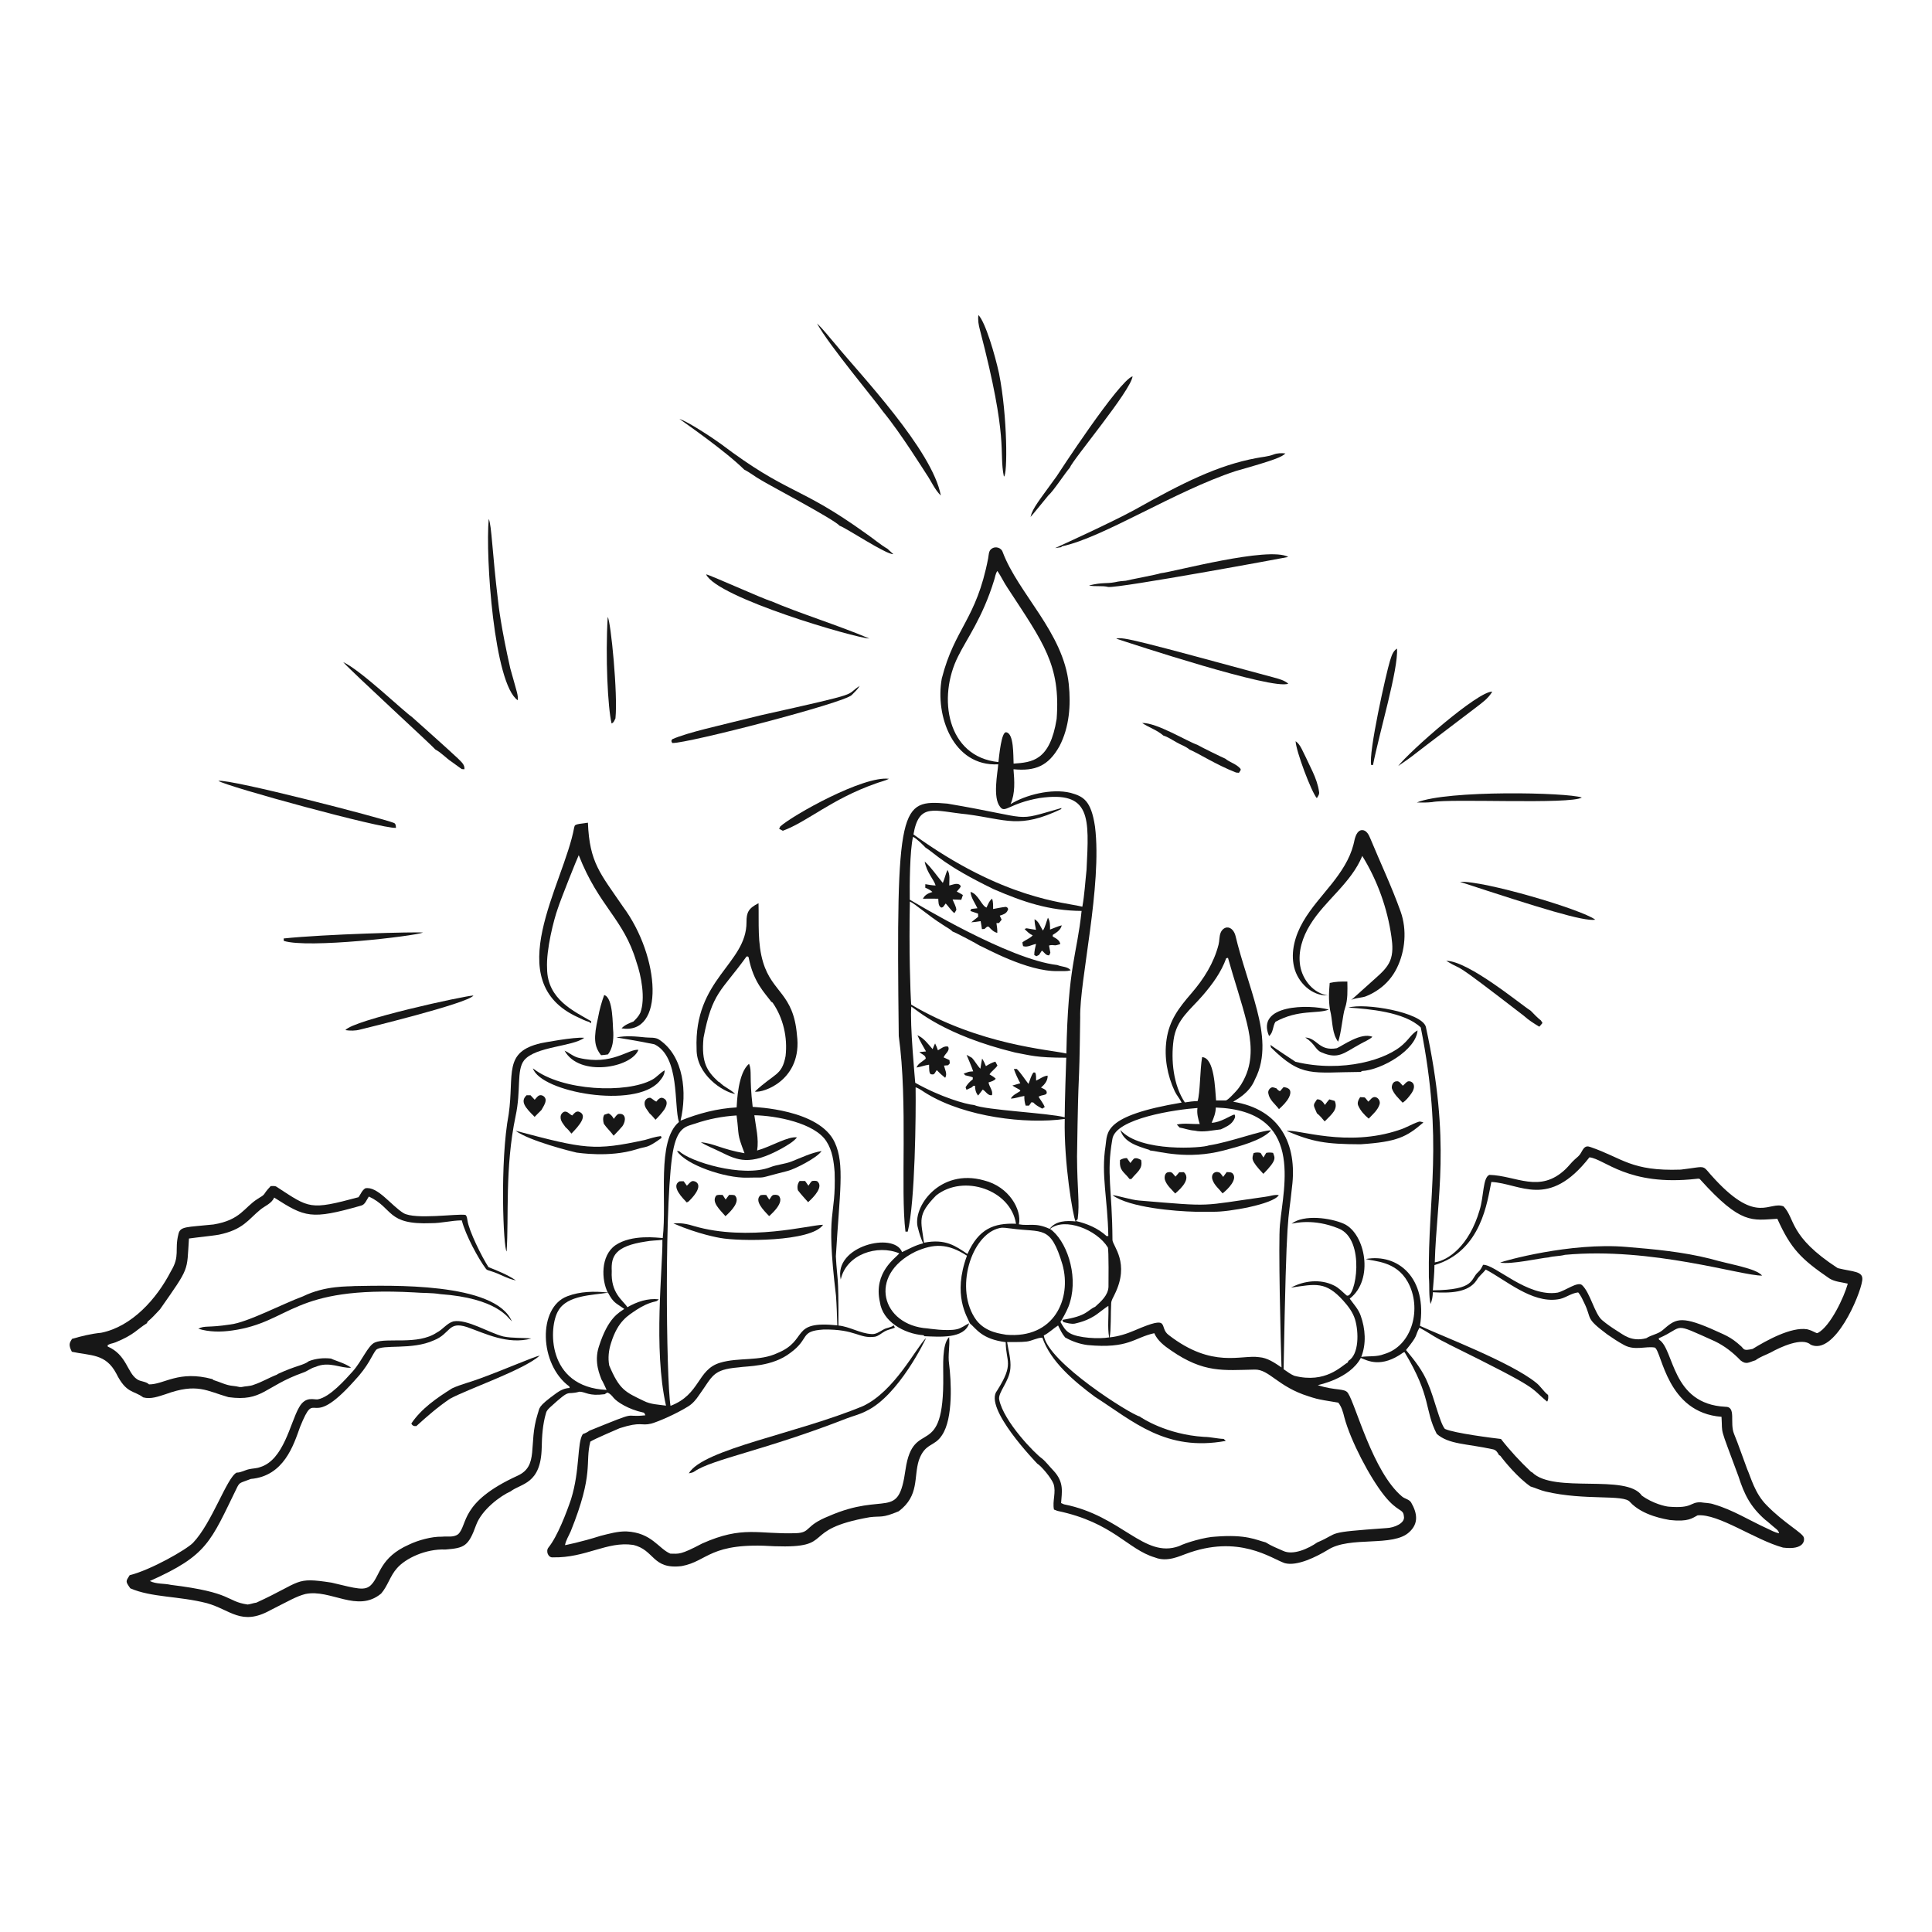<?xml version="1.0" encoding="utf-8"?>
<!-- Generator: Adobe Illustrator 25.0.0, SVG Export Plug-In . SVG Version: 6.00 Build 0)  -->
<svg version="1.1" id="Layer_1" xmlns="http://www.w3.org/2000/svg" xmlns:xlink="http://www.w3.org/1999/xlink" x="0px" y="0px"
	 viewBox="0 0 360 360" style="enable-background:new 0 0 360 360;" xml:space="preserve">
<style type="text/css">
	.st0{fill-rule:evenodd;clip-rule:evenodd;fill:#282829;}
	.st1{opacity:0.91;enable-background:new    ;}
	.st2{fill:#1F1A17;stroke:#1F1A17;stroke-width:0.076;}
	.st3{fill:#1F1A17;}
	.st4{fill:none;stroke:#1F1A17;stroke-width:3;stroke-linecap:round;stroke-linejoin:round;}
	.st5{fill:none;stroke:#1F1A17;}
	.st6{fill:none;}
</style>
<g>
	<g>
		<path class="st1" d="M182.31,58.7c1.3,1.3,3.08,7.37,3.85,10.91c1.58,7.9,1.6,19.01,0.9,19.19c-0.98-4.82,0.98-6.48-4.47-27.35
			C182.35,60.55,182.18,59.63,182.31,58.7L182.31,58.7z"/>
		<path class="st1" d="M152.24,60.27c1.26,1.18,2.28,2.57,3.42,3.86c4.65,5.68,18.09,19.74,19.65,28.21
			c-1.15-1.12-1.77-2.66-2.67-3.97c-0.24-0.34-4.83-7.72-8.07-11.64C163.1,74.63,154.39,64.23,152.24,60.27L152.24,60.27z"/>
		<path class="st1" d="M211.04,70.12c-0.29,2.65-11.14,15.51-11.71,17.05c-0.77,0.84-3.09,4.4-3.99,5.15
			c-0.11,0.14-3.15,3.87-3.32,4.01c0.4-1.68,1.63-3.08,4.86-7.57C196.98,88.61,208.45,70.95,211.04,70.12L211.04,70.12z"/>
		<path class="st1" d="M126.6,78.06c1.55,0.48,6.21,3.55,7.63,4.59c12.86,9.71,14.42,7.62,27.18,16.8c1.35,0.92,2.58,2.01,3.99,2.83
			c0.33,0.35,0.72,0.64,1.06,0.98c-1.34,0.09-8.8-4.9-10-5.29c-1.06-1.22-13.3-7.65-14.69-8.54c-1.07-0.59-2.01-1.38-3.09-1.92
			C135.06,83.93,127.48,78.72,126.6,78.06L126.6,78.06z"/>
		<path class="st1" d="M237.29,84.7c0.71-0.28,1.48-0.29,2.23-0.21c-0.67,0.65-1.78,1.17-9.25,3.28
			c-11.32,3.71-24.66,12.39-32.39,14.03c-0.04,0.04-0.11,0.12-0.15,0.16c-0.38,0.06-0.75,0.12-1.13,0.17c0,0,10.37-4.7,14.81-7.13
			c8.92-5,15.5-8.31,22.7-9.64C235.17,85.14,236.27,85.09,237.29,84.7L237.29,84.7z"/>
		<path class="st1" d="M91.07,96.69c0.55,1.21,0.64,6.23,1.74,15.31c0.07,0.75,0.57,5,2.27,12.53c1.32,4.78,1.48,4.92,1.39,5.95
			C92.05,127.45,90.43,103.67,91.07,96.69L91.07,96.69z"/>
		<path class="st1" d="M184.76,102.26c0.68-0.54,1.82-0.23,2.08,0.62c2.9,7.72,11.33,15.01,12.31,24.6
			c0.41,3.9,0.11,8.04-1.74,11.57c-2.08,3.71-4.53,4.67-8.56,4.29c0.18,2.16,0.35,4.47-0.55,6.5c2.75-1.7,7.64-2.99,11.21-2.1
			c2.32,0.66,3.8,1.36,4.53,6.3c1.36,11-2.92,28.77-2.76,35.55c-0.21,16.22-0.31,6.76-0.59,25.9c0.03,6.28,0.52,8.65,0.12,11.67
			c-0.11,0.12-0.22,0.24-0.33,0.36c2.08,0.48,4.13,1.34,5.72,2.81c0.08,0,0.24-0.01,0.32-0.02c-0.12-6.94-1.37-11.36-0.52-16.78
			c0.38-2.51-0.54-5.61,14.18-8.08c-0.36-0.74-0.92-1.35-1.27-2.08c-1.4-2.96-2.01-6.33-1.55-9.59c0.51-3.67,2.31-5.99,4.64-8.69
			c2.3-2.66,4.18-5.63,5.06-9.07c0.19-0.73,0.11-1.53,0.39-2.22c0.2-0.5,0.64-0.94,1.18-0.98c0.81-0.06,1.4,0.78,1.59,1.57
			c1.11,4.66,2.81,9.18,4.01,13.83c1.09,4.22,1.72,8.85-0.37,12.88c-1.08,2.69-3.54,3.8-4.08,4.19c8.67,1.39,12.01,7.85,10.96,15.96
			c-0.7,7.02-1,2.95-1.56,33.88c0.65,0.42,1.27,0.94,2,1.23c5.87,1.49,8.77-1.85,9.95-2.48c0.03-0.08,0.1-0.23,0.13-0.31
			c2-1.19,1.93-5.39,1.24-7.69c-0.4-1.35-1.27-2.48-2.2-3.52c-3.28-3.64-5.14-3.11-9.74-2.43c2.43-1.31,5.49-1.66,8.01-0.4
			c0.93,0.44,1.6,1.23,2.37,1.87c1.66,0.69,3.62-10.45-1.51-12.49c-4.68-1.92-8.21-0.98-8.75-0.9c2.28-1.76,7.26-1.08,9.75,0.03
			c3.97,1.82,5.66,10.41,1.07,13.94c0.72,1.02,1.62,1.95,2.04,3.16c0.88,2.45,1.08,5.25,0.11,7.7c1.41-0.2,2.89,0.03,4.24-0.52
			c5.31-1.51,7.14-8.65,4.4-13.5c-2.17-3.85-6.19-3.76-7.81-4.22c6.09-1.1,11.53,3.64,10.11,12.45c3.87,1.81,16.87,6.75,21.62,10.58
			c0.86,0.66,1.39,1.64,2.25,2.3c0.06,0.42,0.07,0.86-0.17,1.24c-3.55-2.89-0.61-1.93-18.25-10.64c-0.64-0.37-1.31-0.65-1.94-1.02
			c-1.23-0.66-2.36-1.48-3.61-2.11c-0.94,1.73-0.09,1.19-2.5,4.16c1.59,1.91,3.17,3.9,4.09,6.23c1.25,2.89,2.2,7.34,3.15,8.46
			c1.7,0.81,9.2,1.74,10.45,1.88c1.7,2.18,3.58,4.21,5.59,6.11c0.06,0.03,0.19,0.1,0.25,0.13c4.02,3.98,17.55,0.18,20.41,4.31
			c2.06,1.5,4.45,2.04,5.07,2.07c4.5,0.36,3.84-0.88,5.9-0.82c0.83,0.14,1.7,0.1,2.5,0.4c3.49,1.01,6.58,2.98,9.86,4.47
			c0.73,0.34,1.44,0.75,2.25,0.9c-0.11-0.59-0.66-0.88-1.07-1.24c-0.52-0.42-1-0.9-1.54-1.29c-2.72-2.4-3.86-4.64-4.96-8.07
			c-3.68-9.95-2.93-7.45-3.16-11.1c-10.21-0.76-11.07-12.09-12.42-12.9c-1.64-0.31-3.75,0.62-5.72-0.47
			c-1.08-0.57-2.1-1.26-3.1-1.95c-4.26-3.17-2.87-2.85-4.3-5.81c-0.34-0.71-0.65-1.45-1.17-2.05c-1.4,0.14-2.5,1.19-3.9,1.31
			c-4.78,0.66-9.55-3.58-13.32-5.57c-0.52,0.68-1.24,1.19-1.67,1.94c-1.57,2.43-5.07,2.46-8.19,2.29c-0.01,0.75-0.14,1.5-0.43,2.2
			c-0.36-1.63-0.16-3.32-0.31-4.97c-0.21-15.26,2.77-25.04-1.51-46.57c-3.06-2.92-9.75-3.45-13.46-3.7
			c2.96-0.92,13.58,0.84,14.4,3.56c4.75,21.73,2.02,31.79,1.67,43.91c2.51-0.36,6.41-3.09,8.35-9.72c0.81-2.59,0.58-6.06,1.82-6.58
			c5.01,0.13,9.36,3.53,14.19-1.06c0.61-0.58,1.11-1.28,1.75-1.84c0.4-0.36,0.85-0.68,1.11-1.17c0.46-0.78,0.73-1.53,1.81-1.11
			c5.98,2.05,7.53,4.53,16.8,4.2c5.36-0.63,3.61-1.08,6.45,1.89c7.83,8.39,10.02,3.91,12.71,4.96c2.22,2.31,0.94,5.56,10.1,11.51
			c2.91,0.72,4.86,0.51,4.55,2.35c-0.4,2.8-5.17,13.99-9.6,11.91c-1.56-1.44-5.61,0.43-7.46,1.46c-0.94,0.48-1.98,0.8-2.83,1.45
			c-1.24,0.35-1.68,0.88-2.76,0.03c-1.39-1.45-2.99-2.71-4.81-3.58c-8.26-3.71-5.46-2.72-10.45-0.55c0.01,0.06,0.04,0.19,0.05,0.25
			c2.89,1.76,2.22,12,12.36,12.51c2.1-0.04,0.76,2.99,1.63,5.07c0.6,1.38,2.25,6.11,2.43,6.52c0.71,1.58,1.43,4.55,3.63,6.75
			c3.23,3.33,6.76,5.18,6.94,6.04c0.14,0.4,0.17,2.37-3.88,1.86c-5.26-1.45-12.02-6.36-15.92-6.01c-0.97,0.49-1.67,1.26-5.19,0.87
			c-0.7-0.15-5.02-0.75-7.4-3.35c-1.14-1.49-8.37-0.21-15.75-1.96c-0.96-0.23-1.85-0.66-2.79-0.94c-2.35-1.62-4.88-4.69-5.62-5.71
			c-0.06-0.04-0.19-0.11-0.26-0.15c-0.24-0.47-0.55-0.95-1.11-1.06c-5.03-1.1-8.16-0.88-10.48-2.87c-2.35-4.57-0.91-6.78-6-15.24
			c-0.05,0.01-0.16,0.03-0.21,0.05c-4.17,3.01-6.73,1.51-7.94,1.03c-2.11,3.91-7.87,5.01-8.02,5.07c3.26,1.08,5.04,0.52,5.63,1.49
			c1.44,2.14,4.62,14.7,10.07,19.26c0.51,0.44,1.29,0.5,1.68,1.09c1.17,2.02,1.43,3.9-0.29,5.5c-3.02,2.93-11.1,0.68-15.24,3.37
			c-2.05,1.24-5.68,3.08-8,2.46c-2.49-0.84-8.57-5.48-18.55-1.68c-0.87,0.28-3.35,1.56-5.64,0.62c-5.12-1.51-7.76-6.5-18.17-8.68
			c-0.22-0.09-0.44-0.17-0.65-0.25c-0.33-1.59,0.45-3.24-0.09-4.81c-0.46-1.17-2.34-3.36-3.03-3.75
			c-0.19-0.23-10.11-10.43-7.47-13.61c3.22-5.11,1.63-5.23,1.6-9.02c-4.43-0.57-5.41-2.41-6.68-3.51c-0.5-1.27-3.26-5.23-0.54-12.6
			c-3.64-2.36-6.21-2.25-9.59-0.76c-9.02,4.41-6.29,13.74,2.23,14.31c0.15,0.01,3.66,0.57,5.47,0.15c0.85-0.17,1.52-0.76,2.3-1.11
			c-0.93,2.94-5.57,2.52-8.32,2.41c-0.05-0.04-0.15-0.13-0.2-0.18c-3.67-0.28-7.6-2.57-8.11-6.16c-1.27-5.61,3.04-8.28,3.61-9.1
			c-4.06-1.7-9.87,0.16-10.91,4.88c-1.38-6.24,9.94-8.98,11.43-5.11c1.28-0.6,2.53-1.31,3.92-1.63c-0.4-0.91-0.72-1.85-0.95-2.82
			c-1.19-3.81,4-11.26,12.3-8.91c4.67,1.16,7.06,5.46,6.5,8.18c1.9,0.36,3.03-0.39,5.73,0.85c1.09-1.52,3.13-1.56,4.82-1.39
			c-0.48-0.98-2.19-10.91-2.01-19.09c-7.3,1.01-18.49-0.38-25.6-4.65c-0.74-0.41-1.38-0.99-2.19-1.25c0.07,4.9-0.08,21.45-1.47,26.9
			c-0.15,0-0.29,0-0.42,0c-0.96-7.72,0.48-23.93-1.25-36.46c-0.52-43.34,0.28-44.04,9.06-43.3c16.5,2.8,12.05,3.44,21.25,0.82
			c-0.01,0.05-0.03,0.15-0.04,0.2c-7.84,3.72-10.13,1.95-17.57,0.97c-6.11-0.59-8.92-2.28-9.96,3.75
			c16.79,12.14,28.13,12.62,31.47,13.47c0.41-2.27,0.53-4.57,0.78-6.86c0.49-9.79,0.88-14.77-8.75-13.39
			c-5.66,0.99-6.42,2.9-7.34,1.66c-1.43-1.7-0.48-6.35-0.36-7.94c-8.45,0.43-11.79-9.08-10.52-16c2.41-9.44,6.43-10.93,8.64-22.39
			C184.25,103.39,184.2,102.65,184.76,102.26 M185.24,108.11c-2.16,7.03-5.12,10.94-6.71,14.19c-3.87,7.65-2.1,18.73,7.51,19.7
			c0.14-1.13,0.55-5.71,1.45-5.55c1.45,0.21,1.3,4.25,1.38,5.84c3.41-0.25,6.76-0.48,8.02-8.32c0.75-10.03-2.45-14.18-9.11-24.37
			c-0.71-1.03-1.22-2.18-1.93-3.21C185.48,106.88,185.44,107.53,185.24,108.11 M170.13,155.93c-0.61,2.58-0.64,9.08-0.61,11.71
			c1.2,0.68,18.47,11.16,27.5,12.18c0.81,0.35,1.88,0.25,2.49,0.97c-0.77,0.26-1.6,0.13-2.39,0.16c-5.72,0.15-13.81-4.49-14.58-4.75
			c-0.37-0.27-4.53-2.48-5.04-2.62c-0.51-0.52-1.19-0.81-1.78-1.23c-2.83-1.78-5.25-3.99-6.18-4.36
			c-0.18,9.02,0.08,16.93,0.25,19.21c12.81,7.57,25.84,8.37,28.91,9.11c0.32-16.5,1.96-18.23,2.84-26.57
			c-6.07-0.05-10.79-1.64-16.38-4.05c-9.23-4.49-10.73-6.5-12.73-7.78C172.29,157.75,170.86,156.26,170.13,155.93 M228.49,178.55
			c-0.91,2.57-2.56,4.82-4.32,6.87c-2.35,2.75-4.96,4.5-5.49,8.35c-0.52,3.76-0.05,8.45,2.1,11.65c0.79-0.13,1.58-0.23,2.38-0.25
			c0.48-1.55,0.43-5.82,0.84-8.19c2.32,0.13,2.4,5.9,2.6,8.08c0.59,0,1.18,0,1.77,0c0.4,0,1.64-1.4,1.97-1.75
			c0.72-0.78,1.29-1.76,1.72-2.73c1.44-3.22,1.09-6.68,0.27-10c-1.01-4.07-2.39-8.05-3.51-12.09
			C228.74,178.51,228.58,178.53,228.49,178.55 M169.81,187.56c-0.31,3.09,0.72,13.93,0.73,14.2c4.64,2.62,9.36,4.01,10.98,4.15
			c2.05,0.94,13.94,1.49,16.87,2.28c0-2.25,0.26-10.58,0.29-11.1c-5.71,0-6.72-0.46-9.54-0.97
			C175.83,192.86,170.78,188.16,169.81,187.56 M226.55,206.37c-0.02,1-0.38,1.94-0.78,2.84c1.64-0.01,3.61-1.42,4.25-1.54
			c0.29,0.4-0.02,0.88-0.25,1.22c-0.54,0.79-1.45,1.15-2.28,1.55c-1.63,0.17-3.29,0.61-4.92,0.23c-0.95-0.05-1.84-0.41-2.77-0.57
			c-0.18-0.19-0.36-0.37-0.52-0.56c1.4-0.31,2.85-0.05,4.27-0.09c-0.29-0.97-0.57-1.96-0.42-2.99c-3.87,0.26-15.34,1.9-15.86,5.82
			c-1.15,6.55-0.03,9.07,0.02,18.77c0.03,1.11,3.33,4.27,0.4,10.15c-0.23,0.54-0.62,1.05-0.64,1.66c-0.11,1.76,0,5.05-0.29,6.34
			c1.62-0.16,3.18-0.66,4.67-1.3c7.05-3.04,4.32-0.6,6.36,0.88c8.14,6.29,13.47,3.61,16.82,4.11c1.58,0.11,2.91,1.06,4.18,1.91
			c-0.15-4.29-0.62-23.58-0.29-26.6C239.17,220.97,243.08,206.98,226.55,206.37 M296.17,215.65c-7.64,9.77-12.87,4.85-18.28,4.59
			c-0.75,3.51-1.78,12.88-10.6,15.49c0,1.57-0.19,3.13-0.3,4.7c8.03-0.07,6.95-2.11,8.42-3.37c0.44-0.37,0.69-0.88,0.94-1.38
			c2.23-0.13,8.23,6.09,13.9,5.18c1.51-0.38,3.66-2.09,4.52-1.42c1.56,1.42,2.34,5.34,3.75,6.54c0.89,0.76,1.86,1.42,2.85,2.04
			c1.08,0.64,2.59,2.08,5.4,1.33c0.95-0.63,2.16-0.74,3.04-1.5c2.32-2,3.17-2.79,8.96-0.29c2.64,1.22,3.61,1.41,5.74,3.37
			c0.49,0.51,0.38,0.8,2.07,0.42c2.58-1.58,7.19-4.15,10.16-3.66c1.27,0.32,1.7,0.85,1.98,0.69c2.35-1.24,4.91-6.71,5.59-9.19
			c-1.16-0.29-2.41-0.33-3.44-0.98c-5.28-3.62-7.18-5.53-9.69-11.11c-4.71,0.26-6.72,1.16-14.32-7.26
			c-0.17-0.29-0.51-0.21-0.78-0.18C303.31,221.09,299.02,215.94,296.17,215.65 M174.43,222.76c-3.57,3.64-2.82,4.62-2.26,8.8
			c4.07-0.79,5.89,0.64,8.1,2.1c2.09-4.69,4.91-5.8,9.05-5.63C188.31,221.67,179.53,218.73,174.43,222.76 M195.66,228.99
			c2.97,2.06,5.27,8.34,3.74,13.57c-0.32,1.2-0.94,2.28-1.54,3.35c-0.05,0.16-0.33,0.32-0.21,0.5c0.43,0.74,0.87,1.55,1.65,1.98
			c1.54,0.95,5.54,1.14,7.37,0.81c-0.34-1.94-0.05-3.92-0.14-5.87c-0.67,0.41-1.26,0.93-1.9,1.38c-1.92,1.49-4.03,1.82-4.37,1.93
			c-0.72,0.1-1.42-0.12-2.11-0.29c-0.05-0.1-0.16-0.3-0.21-0.41c4.67-0.72,4.6-1.77,6.13-2.44c1.09-1,2.39-2.11,2.48-3.7
			c0-0.15,0.08-7.06-0.13-7.37C204.36,229.11,198.39,226.77,195.66,228.99 M186.27,228.83c-5.31,1.15-8.51,11.48-4.35,17.15
			c1.82,2.39,4.75,2.54,5.56,2.73c8.94,0.78,12.25-6.7,10.5-13.06c-2.23-7.48-3.73-5.92-9.55-6.73
			C187.72,228.87,186.99,228.66,186.27,228.83 M194.49,248.85c0.83,5.07,16.15,14.68,17.87,15.09c0.33,0.26,4.99,3.36,11.99,3.8
			c1.24,0.01,2.44,0.34,3.67,0.38c0.1,0.09,0.29,0.28,0.39,0.37c-11.16,2.05-17.24-3.63-24.4-8.23c-3.85-2.85-8.25-6.55-9.78-11.01
			c-1.03,0.02-1.94,0.61-2.95,0.73c-1.2,0.14-2.42,0.06-3.62,0.09c0.25,1.62,0.75,3.23,0.61,4.89c-0.17,2.44-2.37,4.52-2.08,5.85
			c0.85,4.12,6.7,10.09,7.96,10.95c0.81,0.67,1.42,1.53,2.16,2.28c2.04,2.19,1.53,4.04,1.41,6.03c0.17,0.07,0.36,0.16,0.54,0.24
			c10.78,2.11,14.89,10.15,21.43,7.79c1.29-0.66,4.92-1.71,6.78-1.77c5.81-0.46,7.58,0.62,9.38,1.07c1.01,0.65,2.13,1.09,3.22,1.57
			c1.87,0.91,4.75-0.42,6.38-1.56c4.47-1.89,1.01-1.82,12.97-2.68c1.32-0.05,3.49-0.9,3.17-2.22c-0.11-1.43-1.11-0.67-3.63-3.81
			c-2.72-3.4-6.28-10.21-7.45-14.56c-0.24-0.97-0.5-1.98-1.14-2.78c-4.54-0.71-4.43-0.85-5.6-1.2c-5.69-1.79-7.25-5.01-9.96-4.96
			c-5.87,0.12-9.48,0.67-15.61-3.57c-1.24-0.84-2.5-1.8-3.12-3.21c-3.84,0.85-4.73,2.93-12.43,2.21c-1.48-0.19-2.89-0.69-4.18-1.42
			c-0.57-0.67-0.93-1.46-1.31-2.23C196.24,247.57,195.47,248.36,194.49,248.85L194.49,248.85z"/>
		<path class="st1" d="M240.05,103.78c-0.15,0.06-31.64,5.87-33.55,5.59c-1.18-0.29-2.41-0.01-3.59-0.28
			c2.62-0.63,3.11-0.28,4.87-0.61c0.66-0.16,1.34-0.22,2.01-0.27c0.33-0.13,5.79-1.13,6.49-1.4
			C218.44,106.62,236.43,101.73,240.05,103.78z"/>
		<path class="st1" d="M131.57,107.02c0.78,0.12,10.7,4.62,12.16,5.01c4.93,2.14,12.67,4.56,18.26,6.95
			C159.48,118.91,133.57,111.4,131.57,107.02L131.57,107.02z"/>
		<path class="st1" d="M113.24,114.95c0.58,0.89,1.91,14.4,1.44,18.91c-0.19,0.36-0.3,0.79-0.72,0.95
			C113.25,131.86,112.79,122.36,113.24,114.95L113.24,114.95z"/>
		<path class="st1" d="M207.99,119c1.23-0.4,4.32,0.47,29.33,7.23c0.95,0.27,1.96,0.5,2.73,1.16
			C237.29,128.66,210.57,119.86,207.99,119z"/>
		<path class="st1" d="M258.99,123.18c0.28-0.84,0.5-1.83,1.32-2.32c0.27,3.85-3.28,15.6-4.47,21.68c-0.08,0-0.25,0.02-0.33,0.02
			C254.93,140.39,258.32,125.33,258.99,123.18L258.99,123.18z"/>
		<path class="st1" d="M63.95,123.38c3.2,1.43,11.28,9.19,12.79,10.2c0.01,0.01,7.12,6.34,8.59,7.75c0.54,0.57,1.31,1.12,1.21,2.01
			c-0.12-0.01-0.37-0.03-0.5-0.03c-0.63-0.47-1.28-0.93-1.92-1.39c-1.04-0.69-1.87-1.66-2.98-2.25
			C80.47,138.88,65.78,125.4,63.95,123.38L63.95,123.38z"/>
		<path class="st1" d="M160.19,127.81c-0.39,0.65-0.95,1.17-1.48,1.7c-1.42,1.48-30.65,9.05-33.45,8.94
			c-0.04-0.09-0.13-0.28-0.17-0.37c0.04-0.08,0.12-0.25,0.16-0.33c2.93-1.29,8.23-2.41,16.69-4.51
			C161.55,128.87,157.17,129.72,160.19,127.81L160.19,127.81z"/>
		<path class="st1" d="M278.06,128.87c-0.74,1.31-2.01,2.16-3.17,3.06c-17.61,13.35-9.39,7.29-14.36,10.81
			C262.61,140.03,275.34,128.81,278.06,128.87L278.06,128.87z"/>
		<path class="st1" d="M212.82,134.72c2.71-0.1,8.56,3.52,10.28,4.06c0.36,0.26,4.84,2.45,5.22,2.59c0.86,0.71,2.03,0.97,2.78,1.83
			c0.26,0.27-0.13,0.55-0.24,0.8c-0.18-0.02-0.37-0.04-0.54-0.05c-3.71-1.44-7.15-3.67-8.66-4.27c-0.72-0.62-1.64-0.89-2.45-1.37
			c-0.8-0.44-1.56-0.98-2.44-1.25C215.61,136.03,214.09,135.57,212.82,134.72L212.82,134.72z"/>
		<path class="st1" d="M241.42,138.11c0.92,0.7,1.01,1.17,3.15,5.63c0.56,1.21,1.03,2.47,1.22,3.8c0.1,0.45-0.2,0.83-0.42,1.18
			C244.37,147.61,241.47,139.9,241.42,138.11L241.42,138.11z"/>
		<path class="st1" d="M165.65,145.12c-0.8,0.4-1.68,0.57-2.51,0.89c-8.23,2.9-12.67,7.1-17.27,8.79c-0.23-0.12-0.46-0.24-0.69-0.36
			c0.05-0.11,0.15-0.33,0.21-0.44C147.71,151.9,160.9,144.5,165.65,145.12L165.65,145.12z"/>
		<path class="st1" d="M40.69,145.5c2.34-0.36,30.43,6.93,32.65,7.82c0.42,0.12,0.42,0.57,0.44,0.94
			C71.14,154.47,42.1,146.52,40.69,145.5L40.69,145.5z"/>
		<path class="st1" d="M294.75,148.61c-2.2,1.33-24.45,0.15-27.91,0.85c-0.94,0.1-1.9,0.1-2.84,0.07
			C269.76,147.18,292.06,147.65,294.75,148.61L294.75,148.61z"/>
		<path class="st1" d="M109.55,153.3c0.3,7.46,2.29,9.43,6.51,15.61c6.99,9.4,7.86,24-0.24,22.71c0.59-0.65,1.43-0.96,2.22-1.28
			c0.49-0.48,0.98-0.99,1.27-1.62c1-2.65,0.17-6.94-0.73-9.5c-2.38-8.05-6.98-10.26-10.74-19.87c-0.31,0.61-3.31,8.11-3.9,9.93
			c-0.73,2.01-2.19,7.69-2,11.17c0.03,5.83,5.13,8.01,8.22,9.85c-0.01,0.09-0.04,0.29-0.05,0.38c-0.11-0.09-0.23-0.18-0.34-0.26
			c-0.71-0.18-1.36-0.53-2.02-0.84c-14.85-6.67-2.68-24.8-0.76-35.39C107.15,153.71,106.85,153.62,109.55,153.3L109.55,153.3z"/>
		<path class="st1" d="M252.18,157.44c0.05-0.19,0.1-0.39,0.14-0.58c0.19-0.95,0.56-2.19,1.52-2.18c0.75,0.01,1.2,0.81,1.48,1.51
			c1.88,4.54,4.02,9.05,5.67,13.68c1.2,3.38,0.87,7.35-0.72,10.55c-0.79,1.58-1.89,2.88-3.34,3.91c-0.76,0.54-1.59,1-2.47,1.34
			c-0.62,0.24-2.29,0.32-2.72,0.71c1.56-1.4,3.11-2.8,4.67-4.19c1.02-0.91,2.06-1.87,2.6-3.12c0.59-1.39,0.48-2.98,0.27-4.47
			c-0.75-5.34-2.61-10.52-5.44-15.11c-1.01,2.49-2.76,4.6-4.57,6.59c-1.81,1.99-3.72,3.92-5.13,6.21c-1.42,2.29-2.31,5.02-1.87,7.67
			c0.45,2.65,2.48,5.13,5.14,5.52c-2.96,0.13-5.58-2.39-6.27-5.27s0.2-5.94,1.69-8.5c1.48-2.56,3.52-4.75,5.36-7.07
			C249.91,162.46,251.49,160.1,252.18,157.44L252.18,157.44z"/>
		<path class="st1" d="M172.3,160.53c1.29,1.17,2.26,2.66,3.38,3.99c0.35-0.79,0.5-1.64,0.87-2.42c0.53,0.88,0.32,1.93,0.33,2.9
			c0.69-0.13,1.7-0.69,2.16,0.14c-0.17,0.39-0.51,0.66-0.76,0.99c0.39,0.19,0.77,0.41,1.14,0.64c-0.09,0.3-0.19,0.59-0.3,0.89
			c-0.54-0.02-1.08-0.05-1.62-0.06c0.24,0.65,0.65,1.25,0.7,1.95c-0.1,0.21-0.24,0.4-0.37,0.6c-0.63-0.51-1.05-1.21-1.61-1.8
			c-0.26,0.26-0.4,0.78-0.84,0.76c-0.6-0.32-0.49-1.09-0.55-1.65c-0.96,0-1.91-0.02-2.86,0c0.44-0.87,1.23-1.06,1.77-1.26
			c-0.38-0.36-0.86-0.59-1.33-0.79c0-0.22,0-0.44,0.01-0.66c0.63,0.12,1.27,0.22,1.92,0.25
			C174.03,163.89,172.69,162.63,172.3,160.53L172.3,160.53z"/>
		<path class="st1" d="M272.05,164.32c4.37-0.27,22.61,5.11,25.21,7.05C295.19,171.77,286.9,169.19,272.05,164.32z"/>
		<path class="st1" d="M180.84,166.19c1.45,0.38,2.06,2.63,2.99,2.92c0.27-0.6,0.5-1.24,1.04-1.66c0.21,0.62,0.18,1.28,0.18,1.93
			c0.76-0.13,1.51-0.31,2.28-0.39c0.32-0.05,0.68,0.36,0.43,0.65c-0.24,0.6-0.9,0.81-1.47,0.98c0.11,0.25,0.22,0.5,0.35,0.75
			c-0.16,0.21-0.32,0.42-0.49,0.62c-0.12,0-0.36,0.01-0.48,0.02c0.09,0.6,0.19,1.21,0.16,1.82c-0.65-0.15-1.12-0.63-1.55-1.1
			c-0.31-0.26-0.61,0.2-0.83,0.37c-0.16,0.01-0.33,0.02-0.48,0.03c-0.08-0.5-0.14-1-0.24-1.49c-0.58,0.09-1.17,0.19-1.75,0.22
			c0.42-0.36,0.86-0.68,1.29-1.03c-0.01-0.2-0.02-0.4-0.02-0.59c-0.48-0.15-0.96-0.33-1.44-0.49c0.06-0.13,0.11-0.26,0.17-0.38
			c0.38-0.04,0.76-0.08,1.15-0.13C181.67,168.24,180.94,167.32,180.84,166.19L180.84,166.19z"/>
		<path class="st1" d="M141.34,168.3c0.1,3.68-0.23,7.46,0.86,11.03c1.72,5.67,5.65,5.76,6.3,13.52c1.08,8.36-6.31,10.87-7.85,10.55
			c3.75-3.51,5.02-2.92,5.73-6.61c0.4-3.46-0.42-7.08-2.41-9.96c-0.07-0.04-0.2-0.13-0.26-0.17c-1.19-1.64-3.3-3.6-4.19-8.14
			c0-0.33-0.41-0.43-0.54-0.12c-4.6,6.36-6.27,6.49-7.89,14.99c-0.45,4.69,0.73,6.28,2.76,8.16c0.06,0.03,0.19,0.1,0.25,0.13
			c0.97,0.99,1.73,1.09,2.9,2.17c-2.36-0.39-7.26-3.65-7.2-8.38c-0.54-13.05,9.32-15.85,9.3-23.64
			C139.09,170.02,139.46,169.25,141.34,168.3L141.34,168.3z"/>
		<path class="st1" d="M195.27,171c0.42,0.67,0.39,1.46,0.39,2.21c0.73-0.27,1.42-0.6,2.18-0.79c-0.19,0.88-0.98,1.34-1.68,1.79
			c0,0.08,0,0.23,0.01,0.31c0.59,0.32,1.28,0.65,1.4,1.4c-0.31,0.08-0.62,0.2-0.93,0.23c-0.39-0.04-0.79-0.1-1.17,0.04
			c0.08,0.45,0.17,0.89,0.25,1.34c-0.06,0.12-0.16,0.36-0.22,0.48c-0.63,0.07-0.91-0.57-1.36-0.88c-0.18,0.27-0.36,0.54-0.54,0.81
			c-0.17,0.08-0.33,0.16-0.49,0.24c-0.13-0.08-0.26-0.16-0.39-0.23c0-0.7,0.17-1.38,0.33-2.06c-0.8,0.13-1.57,0.69-2.4,0.41
			c-0.09-0.23-0.1-0.47-0.14-0.7c0.6-0.5,1.4-0.72,1.92-1.31c-0.6-0.27-1.08-0.72-1.52-1.2c0.1-0.03,0.3-0.09,0.39-0.12
			c0.57,0.12,1.16,0.19,1.74,0.29c-0.13-0.66-0.26-1.31-0.27-1.98c0.83,0.44,1.08,1.38,1.56,2.12
			C194.8,172.66,194.95,171.8,195.27,171L195.27,171z"/>
		<path class="st1" d="M78.83,173.77c-1.77,0.68-21.43,3-25.95,1.55c-0.01-0.15-0.02-0.3-0.02-0.45
			C60.41,174.07,77.48,173.61,78.83,173.77L78.83,173.77z"/>
		<path class="st1" d="M269.49,179.04c4.09-0.03,13.99,8.22,15.73,9.29c0.34,0.38,1.53,1.56,1.91,1.82
			c0.07,0.12,0.22,0.35,0.29,0.46c-0.19,0.24-0.38,0.48-0.59,0.7c-1.01-0.6-2-1.23-2.87-2.02
			C269.19,177.9,273.39,181.42,269.49,179.04L269.49,179.04z"/>
		<path class="st1" d="M247.77,183.16c1.08-0.26,2.19-0.28,3.29-0.26c0.02,1.66,0.11,3.37-0.44,4.96c-0.41,1.05-0.71,4.88-1.29,6.24
			c-1.08-1.47-1.01-3.41-1.33-5.13C247.53,187.07,247.59,185.09,247.77,183.16z"/>
		<path class="st1" d="M88.22,185.5c-0.97,1.47-20.95,6.3-21.1,6.34c-0.89,0.25-1.84,0.24-2.76,0.11
			C65.77,190.07,86.73,185.51,88.22,185.5L88.22,185.5z"/>
		<path class="st1" d="M112.58,185.41c1.72,0.48,1.55,5.63,1.7,7c0.04,1.4-0.1,2.92-0.99,4.06c-0.43,0.08-0.86,0.12-1.29,0.15
			c-1.3-1.64-1.43-3.22-0.55-7.06C111.7,188.15,112.09,186.76,112.58,185.41z"/>
		<path class="st1" d="M247.6,188.12c-2.02,0.85-5.64-0.09-9.94,2.28c-0.53,0.83-0.38,2.02-1.19,2.65
			C233.96,187.18,243.84,187.09,247.6,188.12z"/>
		<path class="st1" d="M261.62,194.44c0.88-0.78,1.47-1.87,2.52-2.44c-0.26,3.65-6.69,7.38-10.38,7.57
			c-0.05,0.04-0.15,0.13-0.19,0.17c-9.09,0.05-10.97,1.15-16.75-4.57c-0.03-0.16-0.06-0.33-0.08-0.48c0.36,0.35,4.51,3.05,4.66,3.16
			C250.15,199.95,258.58,197.47,261.62,194.44L261.62,194.44z"/>
		<path class="st1" d="M170.95,192.9c1.21,0.53,1.98,1.64,2.83,2.59c0.14-0.36,0.29-0.72,0.46-1.06c0.21,0.41,0.38,0.84,0.53,1.28
			c0.58-0.32,1.19-0.89,1.9-0.68c0.4,0.79-0.6,1.31-0.84,2c0.36,0.17,0.73,0.32,1.09,0.51c0.01,0.15,0.04,0.45,0.06,0.6
			c-0.11,0.11-0.21,0.23-0.31,0.35c-0.26,0.02-0.52,0.04-0.77,0.07c0.16,0.74,0.67,1.53,0.22,2.27c-0.56-0.44-1.09-0.92-1.57-1.43
			c-0.27,0.3-0.39,0.94-0.91,0.79c-0.6,0.08-0.49-1.14-0.52-1.8c-0.8,0.1-1.55,0.41-2.34,0.53c0.31-0.8,1.13-1.11,1.71-1.65
			c0.04-0.65-0.78-0.83-1.18-1.23c0.41-0.05,0.82-0.09,1.24-0.12C171.99,194.92,171.39,193.94,170.95,192.9L170.95,192.9z"/>
		<path class="st1" d="M255.73,193.2c-0.65,0.58-1.48,0.89-2.22,1.31c-3.14,1.71-4.1,2.96-7.28,1.58c-1.14-0.46-1.13-1.54-3.01-2.77
			c2.25,0.11,2.52,2.6,5.87,2C250.06,194.93,253.62,192.28,255.73,193.2z"/>
		<path class="st1" d="M114.85,193.32c1.8-0.39,3.66-0.19,5.47-0.01c0.84,0.09,1.79-0.08,2.53,0.43c4.61,3.11,5.19,9.89,3.96,15.08
			c3.33-1.35,6.86-2.28,10.45-2.47c0.06-0.93,0.24-6.47,2.32-8.12c0.58,1.45-0.01,2.2,0.67,8.02c0.33,0.06,12.46,0.41,15.3,6.64
			c1.88,4.03,0.89,9.43,0.2,21.21c0.26,4.85,0.52,2.64,0.48,12.89c2.13,0.21,4,1.47,6.15,1.59c0.84,0.09,1.54-0.46,2.24-0.84
			c0.59-0.36,1.35-0.33,1.9-0.78c0.12,0.12,0.13,0.28,0.22,0.44c-0.63,0.26-1.33,0.36-1.93,0.71c-0.59,0.33-1.1,0.83-1.77,0.97
			c-2.98,0.42-3.57-1.45-9.61-1.34c-4.49,0.29-2.46,1.66-6.15,4.34c-3.41,2.64-8.04,2.44-9.65,2.71c-4.94,0.42-4.79,1.61-7.39,5.2
			c-0.53,0.79-1.16,1.55-1.98,2.06c-2.22,1.39-5.52,2.83-6.91,3.22c-1.95,0.48-1.79-0.46-5.87,0.85c-0.33,0.16-4.62,1.95-5.48,2.51
			c-1.03,4.05,0.74,5.79-3.65,16.7c-0.37,0.86-0.9,1.66-1.07,2.59c0,0,2.84-0.53,6.64-1.74c1.58-0.39,3.17-0.86,4.81-0.82
			c4.72,0.23,5.97,3.21,8.18,4.14c1.6,0.01,1.81,0.29,5.93-1.89c7.6-3.38,10.39-1.69,17.47-1.92c2.87-0.12,1.53-1.34,6.1-3.17
			c10.7-4.69,12.96,0.99,14.32-8.68c1.46-10.02,7.25-1.19,7.03-17.57c0.03-1.42-0.29-5.8,1.1-7.12c0.16,1.67-0.26,3.34-0.01,5.01
			c0.38,2.98,0.82,10.13-1.33,13.28c-1.43,2.21-3.12,1.36-4.3,4.65c-1,3.15,0.13,6.59-3.75,9.51c-3.18,1.34-3.23,0.84-5.4,1.11
			c-13.4,2.35-6.02,5.82-17.76,5.41c-12.13-0.8-12.32,2.78-17.29,3.7c-5.54,0.67-5.01-3.04-9.06-3.95
			c-4.85-0.72-8.82,2.45-14.91,2.32c-0.92,0.12-1.39-1.18-0.85-1.83c1.69-2.1,3.36-6.5,4.21-9.01c1.7-5.45,1.09-10.5,2.19-12.13
			c0.44-0.15,0.87-0.35,1.23-0.63c9.9-4.01,5.91-2.38,10.43-2.87c-0.12-0.19-0.14-0.51-0.42-0.52c-2.75-0.59-4.87-1.97-5.5-2.73
			c-0.32-0.4-0.67-0.82-1.17-0.99c-0.17,0.09-0.33,0.2-0.49,0.31c-3.05,0.39-3.43-0.41-4.69-0.47c-2.68,0.74-1.43-0.78-5.41,2.84
			c-0.34,0.32-0.71,0.65-0.83,1.12c-0.63,2.11-0.77,4.33-0.81,6.52c-0.16,6.8-3.83,6.58-5.8,8.1c-1.87,0.82-5.34,3.38-6.41,6.24
			c-1.44,3.99-2.17,4.31-5.72,4.59c-3.76-0.15-7.47,1.68-9.04,3.49c-1.26,1.39-1.72,3.31-2.95,4.72c-4.42,3.68-9.42-0.9-14.11,0.08
			c-1.69,0.43-3.13,1.31-6.57,3.04c-5.37,2.96-7.4-0.11-11.78-1.33c-5.24-1.35-10.31-1.04-14.28-2.77
			c-0.92-1.31-0.86-1.27-0.12-2.44c3.94-0.98,10.54-4.75,11.8-6.03c3.55-3.7,6.3-12.16,8.13-13.09c0.82,0.01,1.52-0.46,2.3-0.63
			c0.69-0.16,1.41-0.14,2.07-0.39c4.43-1.33,5.61-8.25,7.25-11.1c1.25-2.28,2.89-1.37,3.55-1.54c2.23-0.44,5-3.58,6.49-5.23
			c1.73-1.96,2.8-4.79,4.09-5.35c2.26-0.99,7.95,0.54,11.54-1.85c1.13-0.56,1.86-1.73,3.1-2.09c2.56-0.48,6.61,2.14,9.34,2.82
			c1.71,0.34,3.46,0.2,5.19,0.37c-4.43,1.22-8.65-0.97-12.02-2.14c-3.53-1.13-3.01,1.24-6.14,2.48c-4.15,1.89-9.57,0.66-10.78,1.79
			c-0.8,1.01-1.32,2.88-4.1,5.82c-8.63,9.64-6.92,0.79-10.06,8.54c-1.21,3.39-3.01,9.15-9.17,9.68c-1.98,0.77-2.01,0.58-2.5,1.45
			c-5.05,10.32-5.52,12.75-16.32,17.57c1.23,0.61,2.64,0.42,3.94,0.72c11.68,1.42,10.17,3.06,14.29,3.66
			c0.55-0.07,1.07-0.28,1.62-0.35c8.59-3.93,7.02-4.81,14.01-3.73c4.71,1.11,6.27,1.66,7.46,0.33c1.6-1.7,1.57-5.03,6.96-7.41
			c1.66-0.81,4.25-1.53,6.14-1.48c1.01-0.11,2.15,0.19,3.03-0.46c1.87-1.81,0.22-5.94,11.07-10.9c4.05-1.85,1.95-5.8,3.73-11.45
			c0.45-1.26-0.1-1.33,3.53-3.96c0.72-0.52,1.54-0.91,2.44-0.94c-0.01-0.07-0.03-0.21-0.05-0.28c-5.63-4.1-5.93-14.75-0.36-16.82
			c2.38-0.91,5.01-0.95,7.52-0.69c-1.17-2.29-1.38-6.83,1.41-8.8c3.09-2.1,7.91-1.39,8.83-1.35c0.82-7.16-1.18-18.07,3.02-21.62
			c-0.98-3.08,0.23-12.13-4.57-14.48C118.56,193.89,114.85,193.32,114.85,193.32 M129.52,209.37c-1.57,0.52-3.11,0.57-3.99,4.5
			c-1.79,7.99-1.4,43.34-0.59,48.09c5.6-2.13,4.94-6.77,9.26-8.04c3.48-1.04,7.33-0.21,10.68-1.8c5.86-2.41,2.24-6.09,11.14-5.16
			c-0.06-1.85-0.11-3.71-0.25-5.56c-1.99-16.55,0.04-14.07-0.25-22.97c-0.15-1.99-0.42-4.07-1.54-5.77
			c-2.17-3.41-9.37-4.78-13.42-4.85c0.27,2.17,0.87,4.36,0.52,6.57c2.7-0.76,5.73-2.69,7.43-2.44c-0.76,0.9-1.82,1.46-2.82,2.05
			c-6.04,3.33-8.27,2.19-11.34,0.7c-1.25-0.63-2.57-1.12-3.76-1.85c2.43,0.2,3.91,1.32,8.14,2.05c-1.47-3.89-0.94-2.91-1.48-7.04
			C134.63,208.01,132.01,208.51,129.52,209.37 M120.32,231.34c-5.74,0.86-6.47,2.74-6.33,5.51c-0.21,4.13,2.05,5.39,2.92,6.73
			c1.76-1.01,3.79-1.71,5.84-1.47c-0.17,0.19-0.37,0.36-0.63,0.4c-1.27,0.27-2.44,0.86-3.52,1.56c-1.51,1.04-3.45,2.01-4.74,6.18
			c-0.44,1.34-0.6,2.8-0.34,4.19c1.92,4.53,2.95,4.92,6.44,6.6c1.28,0.66,2.75,0.68,4.14,0.88c-2.4-10.6-0.58-25.81-0.67-30.89
			C122.4,231.15,121.35,231.14,120.32,231.34 M104.05,244.2c-1.85,2.95-2.29,14.27,8.98,14.79c-0.07-0.15-0.72-1.61-0.97-1.98
			c-0.18-0.61-1.46-3.12-0.46-6.12c1.74-5.45,3.77-6.29,4.73-6.99c-1.63-1.15-2.01-1.1-3.04-3.03
			C110.55,241.35,105.72,241.29,104.05,244.2L104.05,244.2z"/>
		<path class="st1" d="M108.86,193.38c-2.1,1.64-9.09,1.6-11.2,4.19c-1.46,1.87-0.53,5.53-1.59,10.42
			c-2.02,9.64-1.23,18.87-1.67,25.2c-0.6-0.53-1.3-16.65,0.39-25.59c1.06-7.51-1.07-11.57,6.01-13.22
			C101.05,194.33,106.97,193.19,108.86,193.38L108.86,193.38z"/>
		<path class="st1" d="M118.96,195.62c-1.29,3.36-11,5.14-13.76,0.16c0.91,0.4,1.67,1.13,2.67,1.34
			C114.01,198.6,117.14,195.4,118.96,195.62z"/>
		<path class="st1" d="M180.11,196.56c0.33,0.18,0.66,0.38,1.01,0.56c0.57,0.63,0.96,1.41,1.56,2.02c0.11-0.63,0.19-1.26,0.32-1.89
			c0.29,0.44,0.52,0.92,0.71,1.41c0.55-0.34,1.12-0.67,1.76-0.84c0.13,0.24,0.26,0.48,0.39,0.73c-0.41,0.62-1.08,1.01-1.48,1.64
			c0.4,0.24,0.82,0.48,1.16,0.81c-0.33,0.43-0.86,0.53-1.34,0.69c0.12,0.82,0.87,1.52,0.64,2.37c-0.73,0.18-1.15-0.71-1.72-1.04
			c-0.3,0.36-0.56,0.76-0.86,1.12c-0.43-0.52-0.59-1.17-0.58-1.83c-0.08,0.01-0.25,0.03-0.33,0.04c-0.07,0.07-0.21,0.19-0.28,0.26
			c-0.33,0.14-0.66,0.3-0.98,0.46c-0.04-0.12-0.13-0.36-0.17-0.48c0.34-0.58,0.8-1.07,1.34-1.47c0-0.1,0-0.29,0-0.38
			c-0.46-0.16-0.93-0.28-1.41-0.38c-0.07-0.08-0.21-0.23-0.27-0.31c1.16-0.41,0.82-0.34,1.76-0.42
			C180.99,198.59,180.53,197.58,180.11,196.56L180.11,196.56z"/>
		<path class="st1" d="M99.3,199.07c5.43,4.28,17.53,4.7,22.21,2.12c0.87-0.46,1.48-1.28,2.34-1.75c0.01,0.83-0.52,1.49-1.02,2.09
			C118.32,206.68,100.77,203.53,99.3,199.07L99.3,199.07z"/>
		<path class="st1" d="M188.92,199.19h0.55c0.83,0.84,1.44,1.86,2.17,2.78c0.3-0.71,0.46-1.49,0.92-2.12c0.08,0,0.23-0.01,0.31-0.01
			c0.27,0.46,0.15,1.01,0.2,1.52c0.71-0.32,1.34-0.86,2.14-0.93c0.05,0.93-0.57,1.66-1.23,2.22c0.44,0.24,1.22,0.43,1.04,1.11
			c-0.33,0.39-0.67,0.17-1.5,0.59c0.37,0.65,0.88,1.23,1.15,1.94c-0.12,0.07-0.36,0.22-0.47,0.29c-0.58-0.33-1.19-0.62-1.64-1.13
			c-0.12-0.02-0.24-0.05-0.36-0.07c-0.15,0.21-0.3,0.42-0.45,0.63c-0.21,0-0.43,0.01-0.63,0.01c-0.2-0.58-0.27-1.19-0.25-1.8
			c-0.85,0.11-1.65,0.47-2.52,0.48c0.38-0.69,1.14-0.98,1.76-1.4c0-0.04-0.01-0.13-0.02-0.17c-0.46-0.32-0.99-0.52-1.44-0.86
			c0.48-0.15,0.98-0.29,1.47-0.42C189.66,201.01,189.24,200.12,188.92,199.19L188.92,199.19z"/>
		<path class="st1" d="M259.35,202.78c-0.07-0.53,0.21-1.27,0.83-1.29c0.58-0.13,0.86,0.49,1.21,0.82c0.33-0.24,0.55-0.62,0.93-0.8
			c0.73-0.21,1.85,0.64,0.58,2.36c-0.45,0.59-0.91,1.2-1.54,1.6C260.61,204.65,259.71,203.88,259.35,202.78z"/>
		<path class="st1" d="M236.34,203.76c-0.13-0.5,0.23-1.03,0.71-1.16c0.27,0.01,0.54,0.11,0.8,0.2c0.17,0.23,0.39,0.43,0.66,0.53
			c0.22-0.27,0.44-0.52,0.67-0.77c0.34,0.08,1.86,0.12,1,1.93c-0.45,0.85-1.15,1.53-1.86,2.18
			C237.62,205.73,236.54,204.97,236.34,203.76L236.34,203.76z"/>
		<path class="st1" d="M98.13,204.08c0.24,0,0.48,0,0.73,0.01c0.26,0.27,0.5,0.56,0.77,0.83c0.25-0.25,0.44-0.56,0.73-0.75
			c0.58-0.34,1.4,0.24,1.31,0.9c-0.05,0.66-0.48,1.18-0.77,1.75c-0.44,0.41-0.84,0.87-1.28,1.29
			C97.85,206.37,96.88,205.22,98.13,204.08L98.13,204.08z"/>
		<path class="st1" d="M253.44,204.44c1.07,0.1,0.67-0.22,1.52,0.84c0.41-0.33,0.72-0.96,1.33-0.85c0.6,0.13,0.98,0.85,0.75,1.42
			c-0.36,1.06-1.26,1.79-2,2.59c-0.8-0.66-1.53-1.46-1.95-2.42C252.84,205.48,253.14,204.91,253.44,204.44L253.44,204.44z"/>
		<path class="st1" d="M120.11,205.55c-0.01-0.55,0.49-1.04,1.05-1c0.41,0.17,0.71,0.55,1.13,0.72c0.26-0.31,0.54-0.68,0.99-0.72
			c0.46,0.05,1.54,0.54,0.51,2.19c-0.49,0.69-1.05,1.32-1.65,1.91c-0.35-0.42-0.7-0.83-1.11-1.19
			C120.66,206.86,120.06,206.31,120.11,205.55L120.11,205.55z"/>
		<path class="st1" d="M245.4,204.85c0.71-0.06,1.15,0.5,1.48,1.04c0.26-0.36,0.52-0.71,0.82-1.04c0.34,0.09,0.67,0.19,1.01,0.29
			c0.66,1.55-0.52,2.44-1.88,3.82c-0.44-0.54-0.89-1.08-1.44-1.51C244.7,205.79,244.59,206.05,245.4,204.85L245.4,204.85z"/>
		<path class="st1" d="M104.46,208.14c-0.01-0.43,0.29-0.84,0.69-0.99c0.62-0.14,0.96,0.52,1.49,0.7c0.3-0.35,0.65-0.82,1.18-0.72
			c1.87,0.64,0.02,2.7-1.34,4.1c-0.34-0.42-0.68-0.84-1.1-1.19C105,209.47,104.42,208.9,104.46,208.14z"/>
		<path class="st1" d="M112.59,207.72c0.26-0.09,0.52-0.17,0.78-0.26c0.47,0.19,0.77,0.59,1,1.02c0.26-0.31,0.46-0.69,0.82-0.9
			c1.49-0.26,1.5,1.27,0.79,2.27c-0.52,0.61-1.08,1.19-1.64,1.77c-0.55-0.78-1.28-1.42-1.82-2.21
			C112.36,208.85,112.3,208.25,112.59,207.72L112.59,207.72z"/>
		<path class="st1" d="M264.31,209.04c0.3-0.13,0.62,0.03,0.92,0.11c-3.15,2.73-4.92,3.62-11.72,4.07
			c-6.45-0.02-8.92-0.43-13.76-2.48c1.99-0.4,11.26,3.14,21.02-0.21C262,210.16,263.09,209.44,264.31,209.04L264.31,209.04z"/>
		<path class="st1" d="M96.07,210.7c12.94,3.43,14.66,3.76,24.12,1.71c0.98-0.28,1.94-0.61,2.96-0.72c0.03,0.09,0.09,0.26,0.13,0.34
			c-2.93,2.12-2.68,1.46-4.75,2.15c-4.99,1.55-10.76,0.62-11.09,0.59C106.65,214.6,98.64,212.61,96.07,210.7L96.07,210.7z"/>
		<path class="st1" d="M208.76,210.55c3.72,4.24,15.42,3.36,16.48,2.88c3.99-0.6,9.94-2.88,11.61-2.8
			c-1.75,1.91-5.91,2.97-8.82,3.74c-6.79,1.78-12.01,0.16-13.76,0l-0.11-0.1C211.92,213.54,209.45,212.88,208.76,210.55z"/>
		<path class="st1" d="M126.14,214.46c0.15,0.02,0.3,0.05,0.45,0.07c1.93,1.89,11.69,4.96,16.89,2.98c1.3-0.52,2.73-0.58,4.03-1.09
			c1.83-0.72,3.63-1.61,5.58-1.94c-0.87,1.31-5.08,3.4-6.29,3.7c-6.32,1.59-3.39,1.15-7.56,1.26
			C135.12,219.55,127.78,217.06,126.14,214.46L126.14,214.46z"/>
		<path class="st1" d="M233.59,214.86c0.43-0.14,0.88-0.15,1.31-0.03c0.17,0.29,0.34,0.58,0.52,0.86c0.18-0.29,0.35-0.58,0.52-0.87
			c0.42-0.09,0.86-0.08,1.28,0c0.32,0.95,0.8,1.25-1.81,3.91C232.91,216.09,233.32,215.86,233.59,214.86L233.59,214.86z"/>
		<path class="st1" d="M208.69,216.16c0.39-0.24,0.83-0.37,1.29-0.37c0.21,0.3,0.43,0.61,0.65,0.92c0.23-0.28,0.42-0.59,0.69-0.83
			c0.46-0.18,0.91,0.05,1.31,0.27c0.36,1.71-0.78,2.22-1.82,3.55c-0.12,0-0.23-0.01-0.34-0.01
			C209.39,218.28,208.56,218.2,208.69,216.16L208.69,216.16z"/>
		<path class="st1" d="M217.08,219.88c-0.18-0.56-0.02-1.48,0.72-1.46c0.6-0.16,0.88,0.46,1.23,0.83c0.23-0.28,0.47-0.56,0.71-0.82
			c0.28-0.01,0.57-0.01,0.86-0.01c1.27,1.17-0.31,2.86-1.62,3.97C218.29,221.6,217.42,220.9,217.08,219.88L217.08,219.88z"/>
		<path class="st1" d="M227.32,218.54c0.23,0.22,0.4,0.5,0.6,0.76c0.22-0.3,0.44-0.6,0.66-0.9c0.39,0.04,0.88-0.04,1.15,0.31
			c0.86,1.04-0.84,2.81-1.92,3.66c-0.63-0.82-1.51-1.48-1.86-2.49C225.54,218.8,226.4,218.04,227.32,218.54z"/>
		<path class="st1" d="M126.61,220.13c0.26-0.04,0.52-0.02,0.78-0.02c0.2,0.28,0.4,0.55,0.6,0.83c0.33-0.29,0.58-0.71,1.01-0.86
			c0.49-0.09,2.61,0.55-0.67,3.78c-0.09,0.05-0.27,0.15-0.36,0.2C127.33,223.38,124.92,221.04,126.61,220.13z"/>
		<path class="st1" d="M148.99,220.06c0.34,0,0.68,0,1.03,0c0.21,0.29,0.41,0.59,0.62,0.88c0.21-0.29,0.38-0.63,0.66-0.87
			c0.31-0.06,0.64-0.07,0.95,0.02c1.27,0.97-0.49,2.86-1.67,3.92c-0.64-0.74-1.32-1.44-1.9-2.22
			C148.51,221.18,148.61,220.56,148.99,220.06L148.99,220.06z"/>
		<path class="st1" d="M50.44,221.01c0.38,0,0.81-0.09,1.14,0.16c6.13,3.99,6.07,4.37,15.23,1.91c0.4-0.56,0.65-1.29,1.26-1.66
			c2.27-0.44,4.82,3.21,7.12,4.63c2.18,1.26,9.97,0.07,11.53,0.33c0.31,0.23,0.31,0.66,0.38,1.01c0.28,2,2.71,6.86,3.92,8.72
			c1.76,0.7,3.55,1.41,5.12,2.48c-1.65-0.31-3.07-1.27-4.67-1.73c-0.3-0.13-0.7-0.14-0.91-0.42c-1.41-1.86-3.83-6.33-4.51-9.04
			c-1.91,0.01-3.77,0.53-5.69,0.52c-8.38,0.34-7.01-2.8-11.62-4.96c-0.45,0.6-0.69,1.55-1.53,1.71c-9.27,2.64-10.36,2.16-16.12-1.52
			c-0.5,1.15-1.75,1.54-2.64,2.3c-2.18,1.78-3.12,3.68-7.69,4.62c-1.84,0.29-3.7,0.45-5.55,0.71c-0.43,6.28,0.22,5.16-5.4,13.2
			c-0.75,0.78-1.46,1.61-2.31,2.29c-0.03,0.07-0.09,0.22-0.12,0.29c-1.89,1.16-2.25,2.08-5.84,3.56c-0.83,0.31-0.74,0.14-1.47,0.51
			c0,0.07-0.01,0.2-0.01,0.27c3.56,1.55,3.63,4.87,5.46,6.09c0.67,0.49,1.64,0.37,2.25,0.97c2.84,0.03,5.48-2.69,11.82-0.98
			c0.05,0.04,0.14,0.13,0.19,0.17c1.21,0.36,2.35,0.99,3.62,1.09c0.42,0.05,0.83,0.1,1.24,0.21c0.12,0,0.25,0,0.38,0
			c0.76-0.18,1.56-0.12,2.29-0.43c1.49-0.49,2.84-1.32,4.31-1.88l0.12-0.11c3.46-1.61,4.77-1.59,5.82-2.4
			c1.3-0.5,2.73-0.64,4.12-0.48c0.74,0.38,2.64,0.86,3.75,1.7c-1.93,0.17-4.08-1.28-6.66-0.14c-0.85,0.2-1.5,0.81-2.33,1.07
			c-7.22,2.58-7.49,5.43-13.86,4.56c-4.04-1.13-5.82-2.71-11.76-0.54c-1.32,0.42-2.74,0.96-4.14,0.58
			c-1.78-1.34-3.13-0.66-5.01-4.44c-1.98-3.74-4.73-3.29-8.28-4.06c-0.72-1.38-0.37-1.72,0.03-2.4c1.78-0.52,3.59-0.96,5.44-1.14
			c5.71-1.15,10.34-6.31,12.98-11.45c1.76-2.9,0.65-3.92,1.4-6.9c0.32-1.53,1.49-1.29,6.56-1.83c5.06-0.84,5.65-3.15,8.2-4.76
			c0.48-0.34,1.08-0.56,1.37-1.1C49.69,221.83,50.06,221.41,50.44,221.01L50.44,221.01z"/>
		<path class="st1" d="M133.46,222.77c0.36-0.2,0.8-0.1,1.2-0.11c0.18,0.29,0.36,0.57,0.55,0.86c0.22-0.29,0.44-0.58,0.65-0.87
			c0.35,0.01,0.71-0.03,1.05,0.08c1.11,1.07-0.57,2.85-1.73,3.89C134.12,225.39,132.51,223.98,133.46,222.77L133.46,222.77z"/>
		<path class="st1" d="M141.71,222.71c0.35-0.08,0.7-0.05,1.06-0.05c0.19,0.29,0.38,0.58,0.57,0.88c0.29-0.32,0.44-0.92,0.96-0.9
			c0.35-0.03,0.79,0.02,0.96,0.38c0.77,1.32-1.8,3.43-1.94,3.58C142.23,225.47,140.5,223.74,141.71,222.71L141.71,222.71z"/>
		<path class="st1" d="M207.31,222.71c0.64-0.03,3.49,0.89,4.95,0.99c14.14,1.18,11.05,1.04,23.47-0.69
			c0.86-0.09,1.68-0.45,2.56-0.32c-1.01,1.72-9.5,3.17-12.16,3.1c-1.14,0.01-2.28-0.01-3.42,0
			C218.96,225.71,210.44,225.01,207.31,222.71L207.31,222.71z"/>
		<path class="st1" d="M125.48,227.97c0.5-0.04,1.74-0.18,3.73,0.46c10.19,3.02,21.82-0.22,24.16-0.21
			c-2.19,3.23-15.75,3.11-19.19,2.45C134.03,230.64,130.24,230.03,125.48,227.97L125.48,227.97z"/>
		<path class="st1" d="M303.12,232.35c5.22,0.43,10.47,0.92,15.56,2.2c3.86,1.12,8.48,1.75,9.67,3.14
			c-3.75,0.08-20.58-5.37-36.74-3.87c-1,0.27-2.06,0.21-3.06,0.48c-1.5,0.11-7.07,1.38-9.02,0.96
			C280.11,234.99,292.57,231.44,303.12,232.35L303.12,232.35z"/>
		<path class="st1" d="M66.06,239.64c6.41-0.1,26.27-0.78,29.32,6.59c-0.71-0.68-2.79-4.33-13.34-5.09
			c-1.62-0.27-3.26-0.18-4.89-0.32c-22.92-1.24-22.79,5.55-33.9,7.1c-2.08,0.3-4.27,0.3-6.3-0.33c1.25-0.65,1.69-0.14,5.95-0.79
			c3.17-0.36,9.78-3.86,13.52-5.23C60.7,239.48,64.96,239.76,66.06,239.64z"/>
		<path class="st1" d="M172.57,249.3c-0.05,0.17-5.1,10.77-11.17,13.63c-1.17,0.62-2.45,0.92-3.68,1.39
			c-15.04,5.88-24.98,7.58-28.26,9.83c-0.32,0.25-0.73,0.31-1.11,0.38c2.66-4.52,20.18-7.41,32.46-12.53
			C166.69,259.23,170.59,251.28,172.57,249.3L172.57,249.3z"/>
		<path class="st1" d="M100.6,252.58c-3.14,2.76-13.33,6.2-16.76,8.06c-2.23,1.51-4.27,3.28-6.26,5.09
			c-0.42,0.05-0.77-0.07-0.93-0.49c1.91-2.82,4.76-4.76,7.59-6.54c1.7-0.78,3.52-1.19,5.26-1.86
			C94.41,255.04,99.39,252.83,100.6,252.58L100.6,252.58z"/>
	</g>
</g>
</svg>
